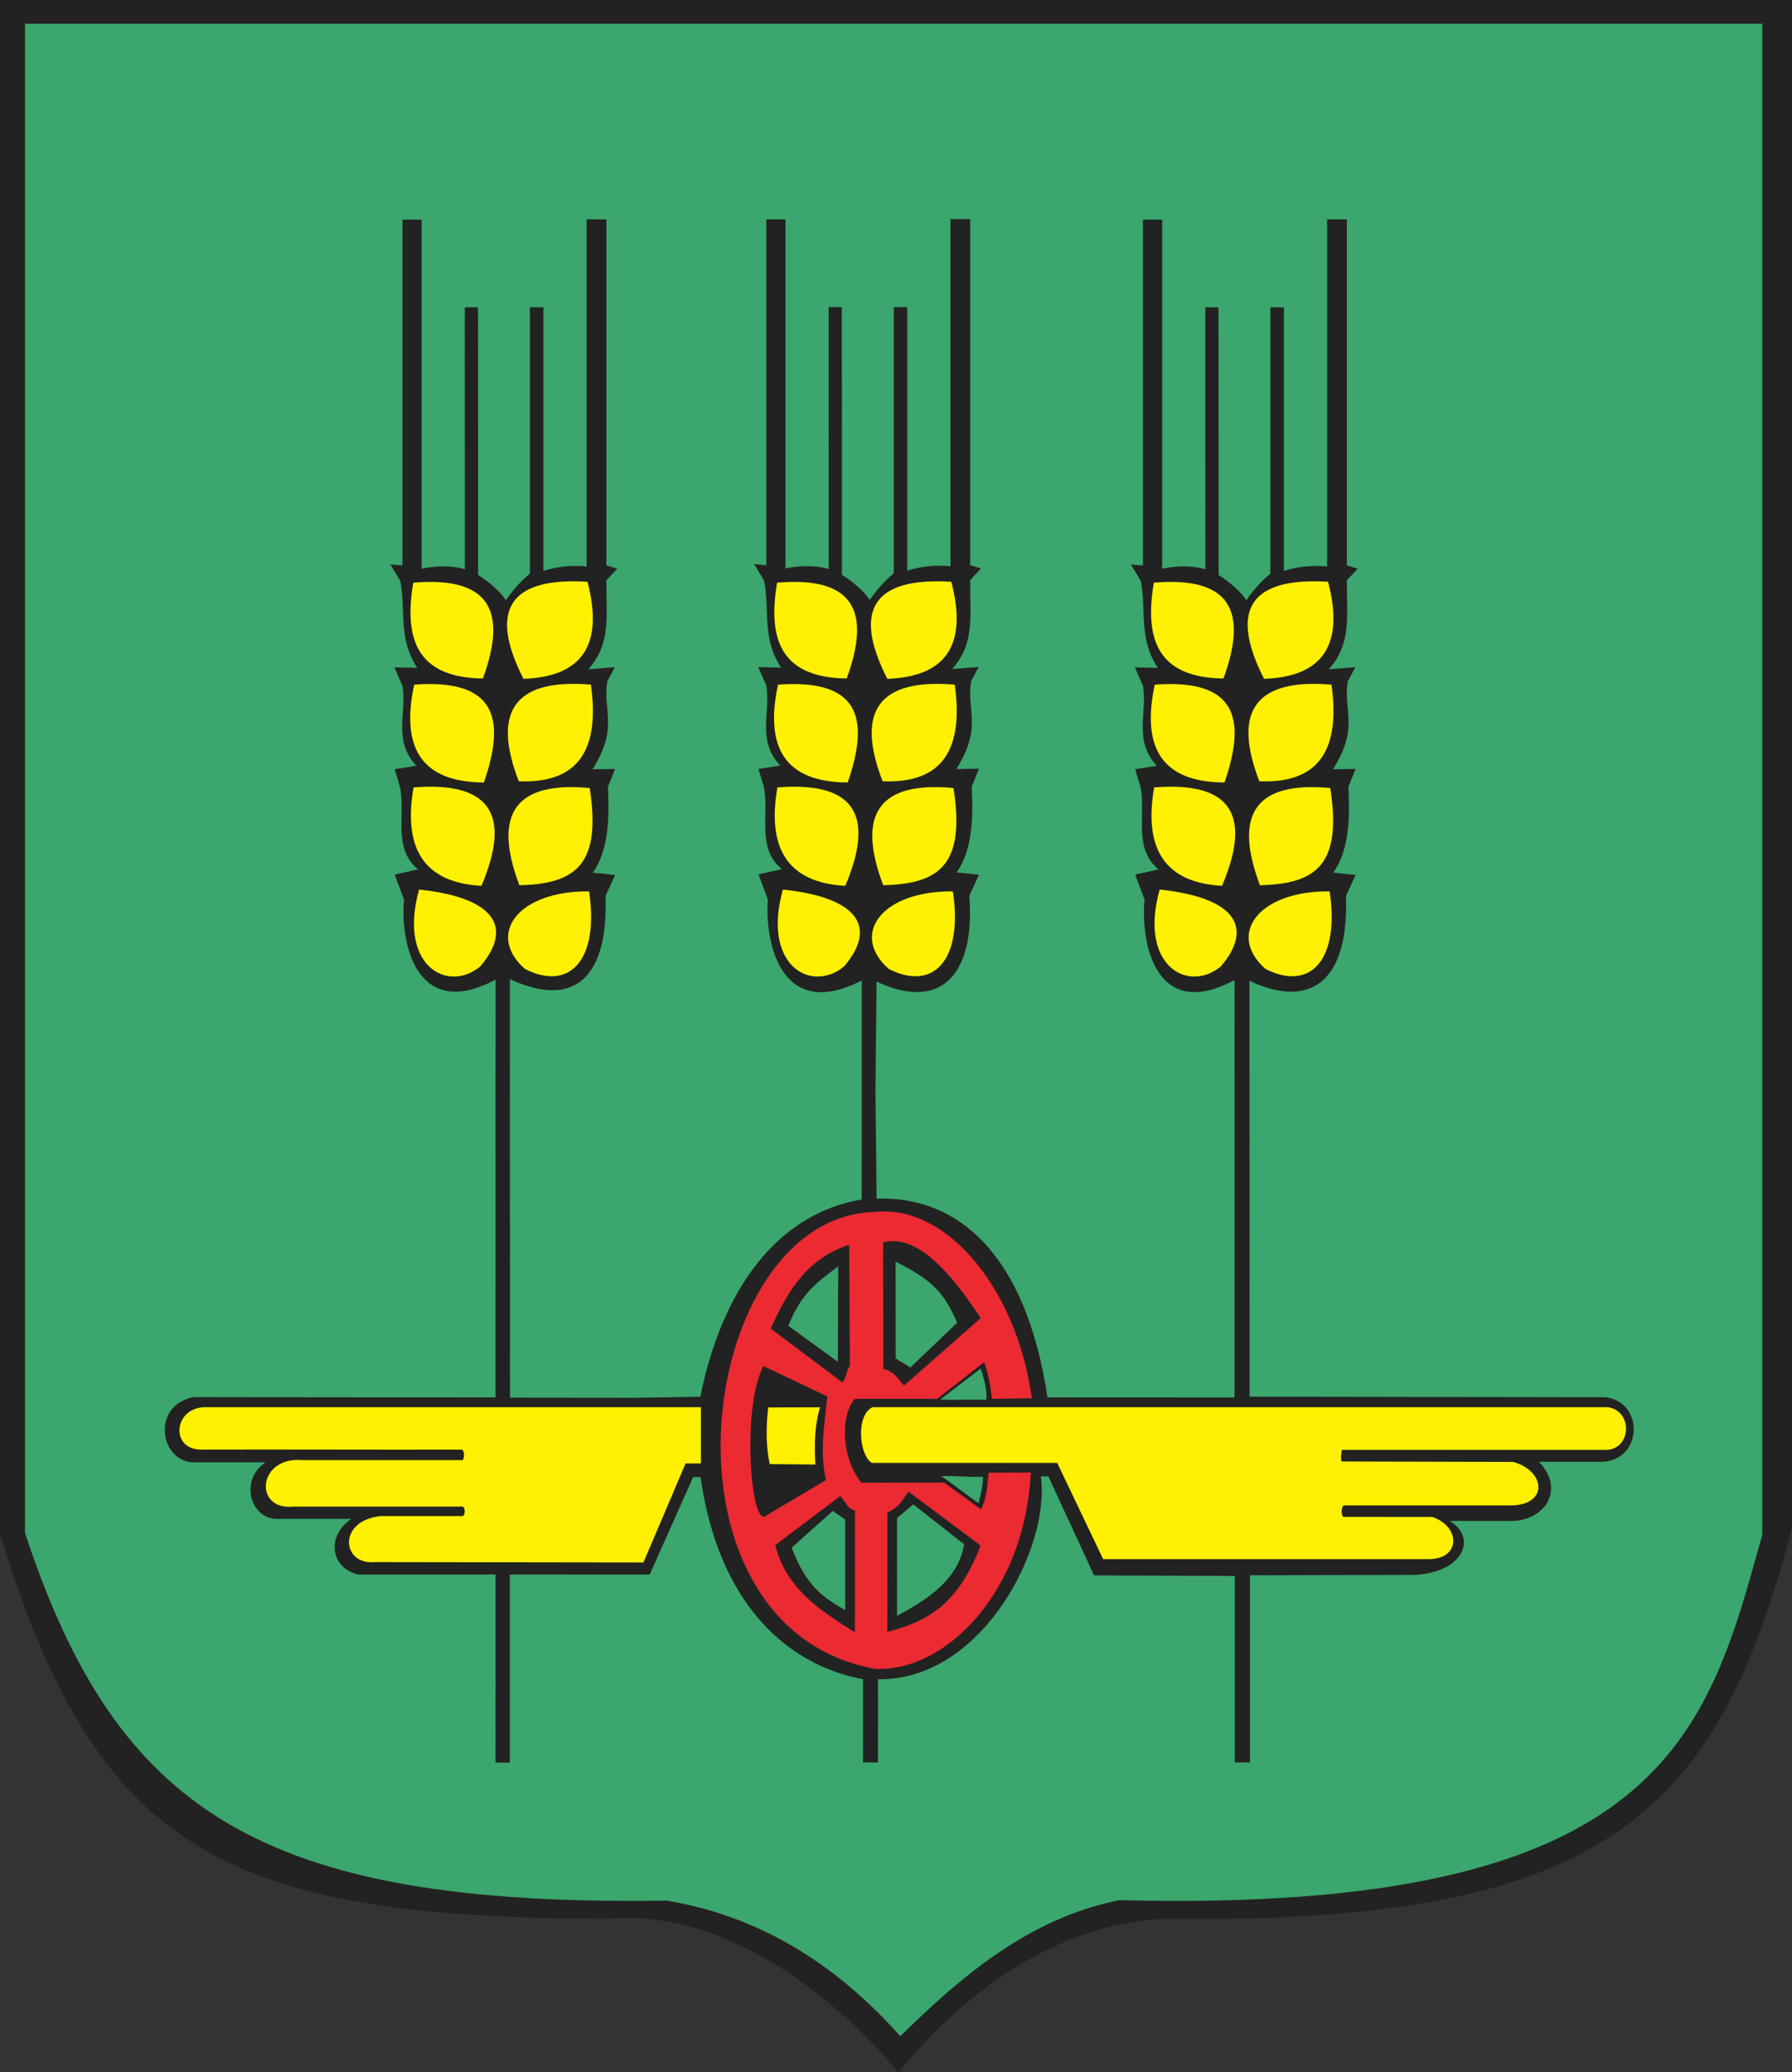 <?xml version="1.0" encoding="ISO-8859-1" standalone="yes"?>
<svg width="546.176" height="631.469">
  <rect width="100%" height="100%" fill="#333333" stroke="none"/>
  <defs> 
    <marker id="ArrowEnd" viewBox="0 0 10 10" refX="0" refY="5" 
     markerUnits="strokeWidth" 
     markerWidth="4" 
     markerHeight="3" 
     orient="auto"> 
        <path d="M 0 0 L 10 5 L 0 10 z" /> 
    </marker>
    <marker id="ArrowStart" viewBox="0 0 10 10" refX="10" refY="5" 
     markerUnits="strokeWidth" 
     markerWidth="4" 
     markerHeight="3" 
     orient="auto"> 
        <path d="M 10 0 L 0 5 L 10 10 z" /> 
    </marker> </defs>
<g>
<path style="stroke:none; fill-rule:evenodd; fill:#222222" d="M 0 0L 546.176 0L 546.176 465.734C 523.176 552.449 490.351 586.617 353.863 584.715C 321.746 586.543 293.66 607.195 273.894 631.469C 247.031 600.246 215.168 581.812 184.308 584.715C 69.199 584.168 29.664 564.836 0.008 467.347L 0.008 0"/>
<path style="stroke:none; fill-rule:evenodd; fill:#ec2a32" d="M 314.176 448.719C 312.441 485.004 288.359 509.457 266.797 508.551C 196.472 495.808 211.824 370.461 266.797 369.285C 288.336 367.019 309.789 392.25 314.508 426.07L 302.332 426.265C 301.914 422.281 301.07 417.765 299.937 415.105L 285.597 426.265L 260.511 426.265C 256.164 431.25 256.273 444.008 262.527 451.816L 287.75 451.773L 298.992 459.929C 300.703 456.679 300.914 452.961 301.32 448.754L 314.176 448.715L 314.176 448.719zM 256.797 421.285L 234.914 404.859C 240.621 392.074 246.652 383.332 258.836 379.285L 259.023 416.25C 257.816 417.816 258.496 418.469 256.793 421.285L 256.797 421.285zM 269.176 378.597L 269.207 417.097C 272.109 417.84 273.101 419.172 275.492 422.246L 298.906 401.66C 290.101 388.355 279.746 375.801 269.168 378.597L 269.176 378.597zM 232.687 416.281L 252.176 425.535C 251.277 433.98 249.789 442.426 251.742 451.004L 233.304 461.953C 228.718 465.211 226.066 428.562 232.691 416.277L 232.687 416.281zM 260.586 460.332L 260.55 497.394C 250.539 491.125 239.707 484.387 236.277 470.828L 256.125 455.859C 258.492 458.695 257.965 459.305 260.586 460.328L 260.586 460.332zM 276.879 454.512L 298.871 470.961C 292.711 486.902 284.824 493.711 270.445 497.254L 270.468 460.902C 273.804 459.461 275.082 457.25 276.875 454.515"/>
<path style="stroke:none; fill-rule:evenodd; fill:#fff101" d="M 62.105 428.801L 213.621 428.801L 213.621 445.941L 208.953 445.941L 196.113 476.117L 114.172 476.004C 104.129 476.941 102.797 463.375 116.008 461.984L 141.117 461.984C 142.097 460.941 141.593 458.73 140.55 459.097L 89.426 459.097C 77.238 460.359 78.453 443.738 92.14 444.922L 141.082 444.922C 141.672 443.765 141.465 441.851 140.734 441.726C 114.199 441.801 87.949 441.648 61.414 441.726C 51.871 441.832 52.824 429.234 62.113 428.812L 62.105 428.801zM 265.918 428.801L 490.043 428.801C 498.066 429.929 497.25 442.629 488.461 441.801L 409.015 441.801C 408.804 442.676 408.504 444.672 408.922 445.34L 461.246 445.476C 471.218 448.355 471.812 458.531 460.707 458.734L 409.422 458.734C 408.867 459.531 408.683 461.258 409.343 462.219L 436.531 462.246C 445.164 465.055 445.48 475.41 434.953 475.094L 336.222 475.094L 322.218 445.777L 265.738 445.777C 262.043 443.793 260.597 431.387 265.933 428.793L 265.918 428.801zM 234.133 428.879L 249.937 428.832C 248.449 433.597 248.093 439.582 248.511 446.269L 234.601 446.144C 233.461 440.676 233.426 435.301 234.14 428.887L 234.133 428.879zM 372.89 206.758C 380.363 186.34 375.136 175.543 351.668 177.558C 348.89 194.191 352.304 206.476 372.89 206.758zM 385.265 206.855C 374.008 184.73 382.285 175.906 404.773 177.273C 409.949 197.035 402.676 206.242 385.265 206.855zM 373.203 238.437C 380.011 218.758 376.707 206.805 351.957 208.625C 347.426 229.715 355.867 238.34 373.203 238.437zM 383.824 238.062C 375.5 216.5 382.832 206.687 405.816 208.625C 408.504 227.808 402.511 238.871 383.824 238.062zM 372.457 269.937C 381.168 249.39 376.351 237.984 351.769 239.937C 348.554 258.41 354.797 268.957 372.457 269.937zM 384.011 269.75C 375.75 247.875 382.894 238 405.445 240.125C 408.984 263.058 401.66 269.371 384.011 269.75zM 372.082 294.5C 362.015 302.781 346.98 294.164 353.445 271.062C 377.082 273.562 381.992 282.937 372.082 294.5zM 385.691 295.25C 373.765 284.687 383.644 271.375 405.258 271.625C 408.422 292.957 399.05 302.101 385.691 295.25zM 258.062 206.758C 265.535 186.34 260.308 175.543 236.84 177.558C 234.062 194.191 237.476 206.476 258.062 206.758zM 270.437 206.855C 259.179 184.73 267.457 175.906 289.945 177.273C 295.121 197.035 287.847 206.242 270.437 206.855zM 258.371 238.437C 265.179 218.758 261.875 206.805 237.125 208.625C 232.593 229.715 241.035 238.34 258.371 238.437zM 268.996 238.062C 260.672 216.5 268.004 206.687 290.988 208.625C 293.676 227.808 287.683 238.871 268.996 238.062zM 257.629 269.937C 266.34 249.39 261.527 237.984 236.941 239.937C 233.726 258.41 239.968 268.957 257.629 269.937zM 269.183 269.75C 260.922 247.875 268.066 238 290.617 240.125C 294.156 263.058 286.828 269.371 269.183 269.75zM 257.254 294.5C 247.187 302.781 232.152 294.164 238.617 271.062C 262.254 273.562 267.164 282.937 257.254 294.5zM 270.863 295.25C 258.937 284.687 268.816 271.375 290.433 271.625C 293.593 292.957 284.226 302.101 270.863 295.25zM 147.176 206.758C 154.648 186.34 149.422 175.543 125.953 177.558C 123.176 194.191 126.59 206.476 147.176 206.758zM 159.547 206.855C 148.289 184.73 156.566 175.906 179.054 177.273C 184.23 197.035 176.957 206.242 159.547 206.855zM 147.484 238.437C 154.293 218.758 150.984 206.805 126.238 208.625C 121.703 229.715 130.148 238.34 147.484 238.437zM 158.109 238.062C 149.785 216.5 157.117 206.687 180.101 208.625C 182.789 227.808 176.797 238.871 158.109 238.062zM 146.738 269.937C 155.449 249.39 150.633 237.984 126.05 239.937C 122.836 258.41 129.078 268.957 146.738 269.937zM 158.297 269.75C 150.035 247.875 157.179 238 179.73 240.125C 183.269 263.058 175.941 269.371 158.297 269.75zM 146.367 294.5C 136.3 302.781 121.265 294.164 127.73 271.062C 151.367 273.562 156.277 282.937 146.367 294.5zM 159.972 295.25C 148.047 284.687 157.926 271.375 179.543 271.625C 182.703 292.957 173.336 302.101 159.972 295.25"/>
<path style="stroke:none; fill-rule:evenodd; fill:#3ba66d" d="M 7.606 7.222L 537.113 7.222L 537.113 467.668C 520.359 528.043 507.351 583.289 341.168 579.015C 313.426 584.566 292.711 602.5 274.406 620.473C 252.718 596.144 228.836 583.418 203.156 579.156C 78.449 581.023 35.457 551.273 7.613 467.129L 7.613 7.219L 7.606 7.222zM 286.539 426.472C 290.578 423.449 294.886 420.058 298.926 417.035C 299.894 420.25 300.898 423.355 300.617 426.566C 296.234 426.379 290.922 426.66 286.539 426.472zM 286.941 449.816C 291.918 453.281 293.297 454.597 298.277 458.062C 298.859 455.187 299.59 452.937 299.601 450.015C 294.308 450.172 292.234 449.664 286.941 449.82L 286.941 449.816zM 192.566 425.941L 155.422 425.902C 155.472 383.387 155.347 340.871 155.398 298.351C 175.711 307.769 185.433 297.012 184.547 273.008L 187.48 266.64L 180.691 265.906C 185.398 259.234 185.785 249.797 185.277 239.777L 187.476 234.332L 180.593 234.422C 188.699 221.527 183.59 216.574 185.09 207.648L 187.383 203.312L 179.308 203.957C 186.328 195.992 184.715 188.078 184.812 176.816L 188.113 173.308L 184.812 172.293L 184.812 66.855L 178.804 66.836L 178.804 142.523L 178.804 172.629C 174.468 172.164 169.734 172.644 165.621 173.961L 165.621 93.656L 161.508 93.656L 161.508 174.789C 158.738 177.078 156.297 179.867 154.183 182.898C 152.457 180.25 149.199 177.429 145.715 175.215L 145.715 130.297L 145.683 93.66L 141.668 93.644L 141.687 173.476C 137.847 172.289 132.929 172.336 128.511 173.301L 128.511 66.918L 122.668 66.918L 122.668 172.308L 118.968 171.98L 122.011 177.027C 123.738 185.855 121.273 194.687 127.195 203.519L 120.203 203.355L 122.668 208.984C 124.074 217.101 119.644 225.633 126.89 233.34L 120.297 234.398L 121.879 239.703C 123.722 248.105 119.508 258.371 127.418 264.914L 120.297 266.504L 123.148 274.148C 121.937 287.437 127.008 311.371 151.058 298.496C 151.019 340.933 151.039 383.375 151.031 425.812L 102.078 425.789C 87.769 425.762 73.406 425.754 59.094 425.722C 45.914 428.203 48.762 445.305 58.859 445.597L 80.98 445.597C 73.215 450.555 75.933 462.242 83.875 462.816L 107.136 462.816C 99.371 467.972 100.715 477.851 109.152 479.769L 151.05 479.769L 151.05 513.148L 151.027 537.097L 155.375 537.097L 155.375 479.793L 198.015 479.769L 211.273 450.074L 213.511 450.074C 218.972 488.48 239.672 507.359 263.031 511.676L 263.031 537.039L 267.578 537.039L 267.586 511.699C 299.32 512.234 320.207 471.531 317.25 449.879L 319.523 449.879L 333.453 480.058L 376.371 480.219L 376.371 537.043L 380.968 537.043L 380.968 480.015L 431.343 479.887C 446.371 479.074 450.218 468.265 441.777 463.461L 460.707 463.461C 471.066 463.336 477.078 453.695 469.023 445.426L 488.672 445.426C 500.82 444.574 501.023 427.015 489.234 425.769L 380.863 425.597L 380.808 298.879C 401.105 308.289 411.121 297.012 410.234 273.004L 413.168 266.637L 406.379 265.902C 411.086 259.23 411.472 249.793 410.965 239.773L 413.168 234.328L 406.285 234.418C 414.39 221.523 409.281 216.57 410.781 207.644L 413.074 203.308L 405 203.953C 412.015 195.988 410.406 188.074 410.504 176.812L 413.804 173.305L 410.504 172.289L 410.504 115.879L 410.504 66.855L 404.496 66.836L 404.496 172.633C 400.16 172.168 395.426 172.648 391.312 173.965L 391.312 93.66L 387.199 93.66L 387.199 174.793C 384.429 177.082 381.988 179.871 379.875 182.902C 378.148 180.254 374.89 177.433 371.406 175.219L 371.406 130.301L 371.375 93.664L 367.359 93.648L 367.379 173.48C 363.539 172.293 358.621 172.34 354.203 173.305L 354.203 66.922L 348.363 66.922L 348.363 172.312L 344.664 171.984L 347.707 177.031C 349.433 185.859 346.968 194.691 352.89 203.523L 345.898 203.359L 348.367 208.988C 349.773 217.105 345.34 225.637 352.586 233.344L 345.992 234.402L 347.574 239.707C 349.418 248.109 345.203 258.375 353.113 264.918L 345.992 266.508L 348.843 274.152C 347.597 287.441 352.304 311.512 376.281 298.64L 376.265 425.844L 319.242 425.816C 312.715 381.863 291.66 364.332 267.168 365.265L 266.828 332.035L 267.16 299.097C 286.601 308.269 297.293 297.187 295.429 272.929L 298.363 266.562L 291.574 265.828C 296.281 259.16 296.668 249.719 296.16 239.699L 298.363 234.254L 291.48 234.344C 299.586 221.449 294.476 216.496 295.976 207.57L 298.269 203.234L 290.195 203.879C 297.211 195.914 295.601 188 295.699 176.738L 299 173.23L 295.699 172.215L 295.699 115.805L 295.699 66.781L 289.691 66.762L 289.691 172.558C 285.355 172.094 280.621 172.574 276.508 173.89L 276.508 93.586L 272.394 93.586L 272.394 174.719C 269.625 177.008 267.183 179.797 265.074 182.828C 263.347 180.176 260.09 177.359 256.605 175.144L 256.605 130.226L 256.574 93.59L 252.558 93.574L 252.578 173.406C 248.738 172.219 243.82 172.265 239.402 173.23L 239.402 66.847L 233.562 66.847L 233.562 172.238L 229.859 171.91L 232.902 176.957C 234.629 185.785 232.164 194.617 238.086 203.449L 231.093 203.285L 233.562 208.914C 234.968 217.031 230.535 225.562 237.781 233.269L 231.187 234.328L 232.769 239.633C 234.613 248.035 230.398 258.301 238.308 264.847L 231.187 266.437L 234.039 274.082C 233.043 287.476 238.16 311.418 262.652 298.765L 262.652 311.933L 262.629 365.523C 237.324 369.726 220.187 392.242 213.449 425.609L 192.566 425.957L 192.566 425.941zM 240.25 403.996C 244.093 394.476 248.367 391.137 255.472 385.898L 255.367 414.961L 240.254 404L 240.25 403.996zM 272.961 384.437C 283.593 389.808 287.597 393.437 291.734 403.058L 277.457 416.715C 275.609 415.457 274.84 415.191 272.992 413.933L 272.968 384.441L 272.961 384.437zM 253.843 460.402L 257.601 463.047L 257.605 490.664C 250.894 486.691 245.847 483.586 241.289 471.597L 253.843 460.402zM 278.367 458.418L 293.863 470.578C 292.07 480.918 283.629 486.984 273.406 492.344L 273.39 462.574L 278.367 458.418"/>
</g>
</svg>